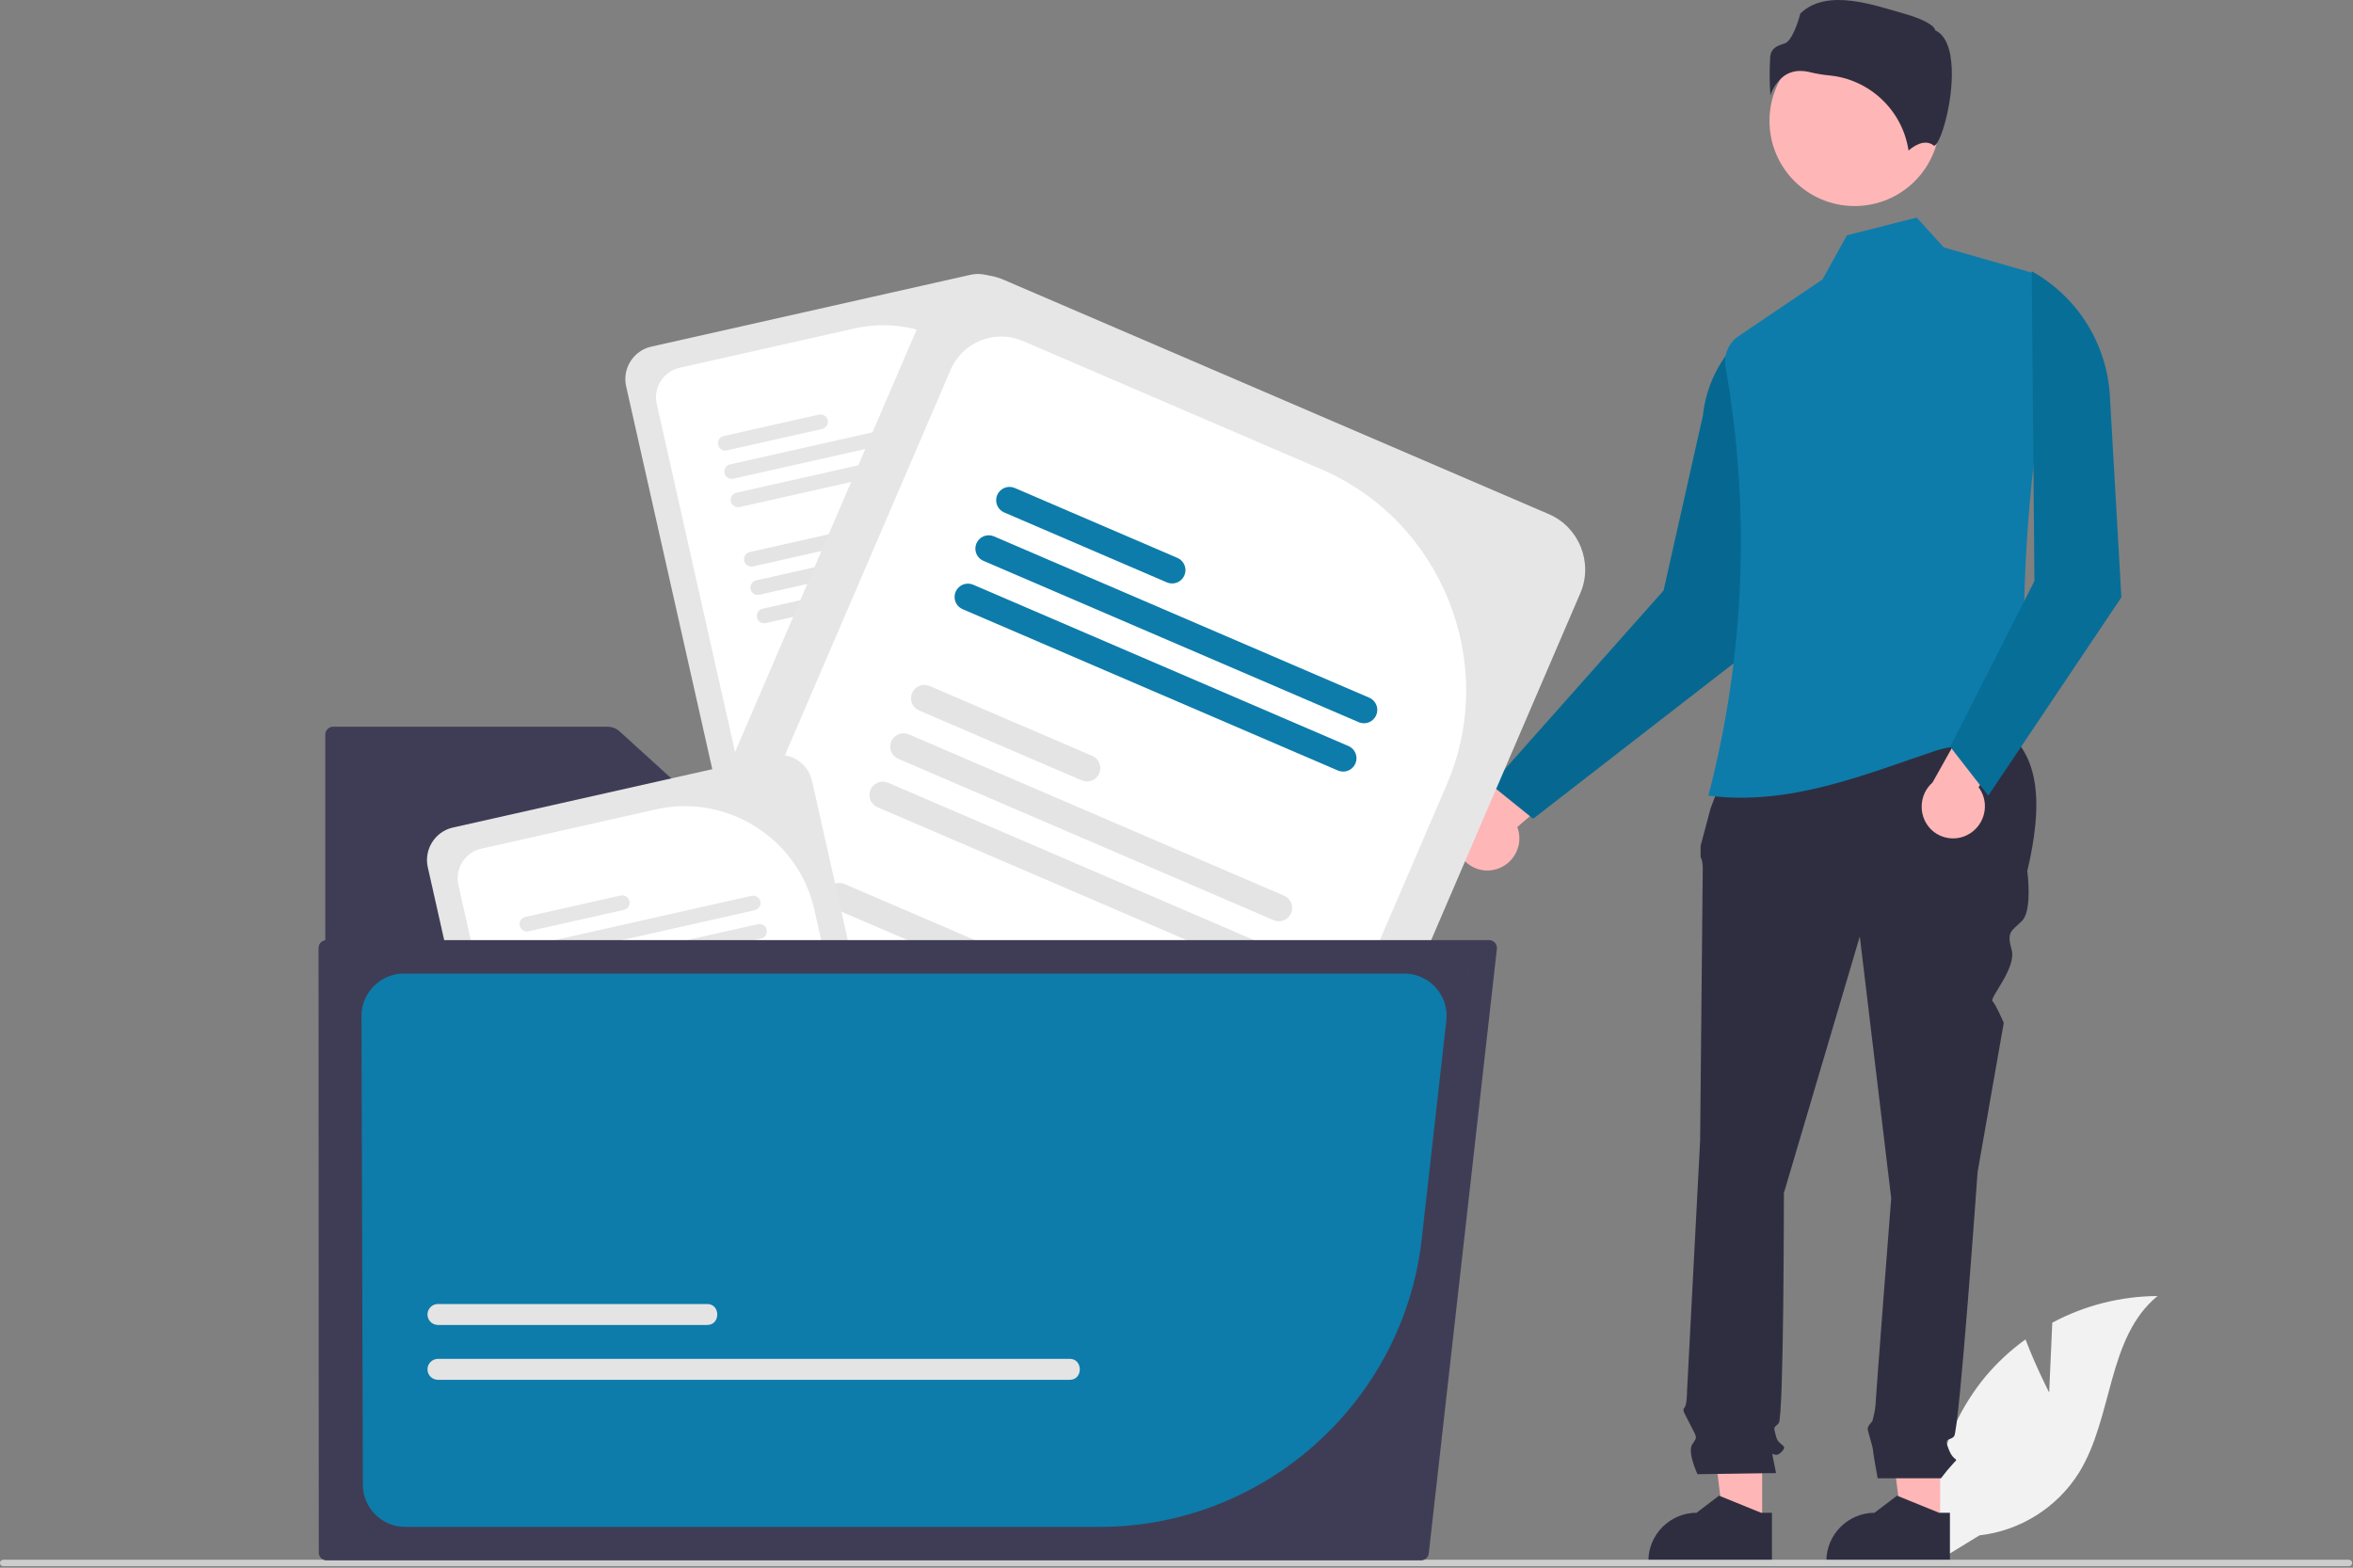 <?xml version="1.0" encoding="UTF-8" standalone="no"?>
<!DOCTYPE svg PUBLIC "-//W3C//DTD SVG 1.1//EN" "http://www.w3.org/Graphics/SVG/1.1/DTD/svg11.dtd">
<svg width="100%" height="100%" viewBox="0 0 866 577" version="1.1" xmlns="http://www.w3.org/2000/svg" xmlns:xlink="http://www.w3.org/1999/xlink" xml:space="preserve" xmlns:serif="http://www.serif.com/" style="fill-rule:evenodd;clip-rule:evenodd;stroke-linejoin:round;stroke-miterlimit:2;">
    <rect x="0" y="0" width="866" height="577" fill="#808080" stroke="none"/>
    <g transform="matrix(1,0,0,1,-167.165,-161.778)">
        <path d="M716.982,481.915C723.245,480.606 727.361,474.427 726.154,468.143C726.024,467.471 725.834,466.813 725.587,466.174L757.058,439.045L736.483,433.225L709.752,459.879C703.947,462.648 701.405,469.666 704.09,475.51C706.355,480.378 711.734,483.051 716.982,481.915L716.982,481.915Z" style="fill:rgb(255,182,182);fill-rule:nonzero;"/>
    </g>
    <g transform="matrix(1,0,0,1,-167.165,-161.778)">
        <path d="M921.345,674.306L922.489,648.587C934.412,642.213 947.714,638.846 961.234,638.779C942.625,653.993 944.951,683.319 932.335,703.778C924.27,716.634 910.773,725.14 895.695,726.868L880.123,736.402C875.801,712.308 882.256,687.491 897.77,668.557C902.125,663.348 907.119,658.708 912.633,654.747C916.363,664.581 921.345,674.306 921.345,674.306Z" style="fill:rgb(242,242,242);fill-rule:nonzero;"/>
    </g>
    <path d="M714.057,561.388L699.956,561.387L693.248,507L714.059,507.001L714.057,561.388Z" style="fill:rgb(255,182,182);fill-rule:nonzero;"/>
    <g transform="matrix(1,0,0,1,-167.165,-161.778)">
        <path d="M884.817,736.834L839.352,736.833L839.352,736.257C839.352,726.55 847.341,718.562 857.048,718.561L857.049,718.561L865.354,712.261L880.849,718.562L884.818,718.562L884.817,736.834Z" style="fill:rgb(47,46,65);fill-rule:nonzero;"/>
    </g>
    <path d="M648.548,561.388L634.448,561.387L627.74,507L648.551,507.001L648.548,561.388Z" style="fill:rgb(255,182,182);fill-rule:nonzero;"/>
    <g transform="matrix(1,0,0,1,-167.165,-161.778)">
        <path d="M819.309,736.834L773.844,736.833L773.844,736.257C773.844,726.55 781.833,718.562 791.54,718.561L791.541,718.561L799.846,712.261L815.341,718.562L819.31,718.562L819.309,736.834Z" style="fill:rgb(47,46,65);fill-rule:nonzero;"/>
    </g>
    <g transform="matrix(1,0,0,1,-167.165,-161.778)">
        <path d="M809.61,425.826L901.325,428.119C918.744,437.58 919.009,458.057 913.301,482.369C913.301,482.369 915.228,496.819 911.375,500.673C907.521,504.526 905.595,504.526 907.521,511.27C909.448,518.013 899.268,529.027 900.505,530.264C901.741,531.5 904.631,538.244 904.631,538.244L894.998,593.155C894.998,593.155 888.254,688.527 886.327,690.453C884.401,692.38 882.474,690.453 884.401,695.27C886.327,700.087 888.254,698.16 886.327,700.087C884.621,701.927 883.013,703.856 881.511,705.867L858.22,705.867C858.22,705.867 856.464,696.233 856.464,695.27C856.464,694.307 854.537,688.527 854.537,687.563C854.537,686.6 856.24,684.897 856.24,684.897C856.828,682.939 857.226,680.928 857.427,678.893C857.427,676.966 863.207,602.788 863.207,602.788L851.647,506.453L823.71,600.862C823.71,600.862 823.71,683.71 821.783,685.637C819.856,687.563 819.856,686.6 820.819,690.453C821.783,694.307 825.636,693.343 822.746,696.233C819.856,699.124 818.893,694.307 819.856,699.124L820.819,703.94L791.919,704.354C791.919,704.354 788.065,696.233 789.992,693.343C791.919,690.453 791.803,691.242 789.453,686.513C787.102,681.783 786.139,680.82 787.102,679.856C788.065,678.893 788.065,673.769 788.065,673.769L792.882,581.594C792.882,581.594 793.846,484.296 793.846,481.406C793.918,479.919 793.644,478.435 793.045,477.072L793.045,473.149L796.736,459.249L809.61,425.826Z" style="fill:rgb(47,46,65);fill-rule:nonzero;"/>
    </g>
    <g transform="matrix(1,0,0,1,-167.165,-161.778)">
        <path d="M715.921,450.623L731.421,463.123L815.921,397.623L810.921,283.623C801.326,291.299 795.193,302.506 793.899,314.726L779.421,379.123L715.921,450.623Z" style="fill:rgb(6,104,145);fill-rule:nonzero;"/>
    </g>
    <g transform="matrix(1,0,0,1,-167.165,-161.778)">
        <path d="M795.921,454.623C825.832,458.446 853.39,446.865 879.422,438.123C891.173,434.177 903.012,438.297 913.921,431.623C909.204,385.156 913.784,332.815 923.805,277.037C924.982,270.536 921.113,264.1 914.819,262.091L882.528,252.826L872.586,241.859L846.909,248.377L837.921,264.623L807.034,285.493C803.358,287.976 801.471,292.403 802.226,296.774C811.505,349.229 809.355,403.075 795.921,454.623Z" style="fill:rgb(13,124,170);fill-rule:nonzero;"/>
    </g>
    <g transform="matrix(1,0,0,1,-167.165,-161.778)">
        <path d="M891.382,469.005C897.051,466.036 899.324,458.969 896.449,453.252C896.14,452.642 895.777,452.06 895.366,451.513L918.24,416.826L896.858,416.841L878.414,449.778C873.585,454.025 873.054,461.471 877.232,466.36C880.739,470.426 886.644,471.529 891.382,469.005L891.382,469.005Z" style="fill:rgb(255,182,182);fill-rule:nonzero;"/>
    </g>
    <g transform="matrix(1,0,0,1,-167.165,-161.778)">
        <path d="M884.921,436.623L898.921,454.623L947.921,381.623L943.683,307.46C942.587,288.281 931.714,270.952 914.921,261.623L915.921,375.623L884.921,436.623Z" style="fill:rgb(7,110,152);fill-rule:nonzero;"/>
    </g>
    <circle cx="682.576" cy="44.502" r="31.335" style="fill:rgb(255,182,182);"/>
    <g transform="matrix(1,0,0,1,-167.165,-161.778)">
        <path d="M829.775,187.89C830.988,187.899 832.194,188.058 833.368,188.362C835.682,188.918 838.032,189.312 840.401,189.541C855.28,190.941 867.38,202.403 869.583,217.184C871.404,215.597 875.547,212.677 878.943,215.391C878.995,215.434 879.025,215.456 879.144,215.399C881.4,214.329 885.403,201.16 885.525,189.565C885.589,183.411 884.62,175.552 879.642,173.063L879.38,172.932L879.311,172.647C878.979,171.263 875.263,168.899 868.806,167.06C857.071,163.718 839.579,157.207 829.729,166.789C828.983,170.019 826.558,176.932 824.108,177.716C821.396,178.583 819.053,179.332 818.683,182.66C818.375,187.395 818.397,192.147 818.75,196.879C819.67,193.984 821.474,191.448 823.909,189.632C825.641,188.466 827.688,187.858 829.775,187.89Z" style="fill:rgb(47,46,65);fill-rule:nonzero;"/>
    </g>
    <g transform="matrix(1,0,0,1,-167.165,-161.778)">
        <path d="M1032.84,737.028L1032.84,737.035C1032.84,737.686 1032.3,738.222 1031.65,738.222C1031.65,738.222 1031.65,738.222 1031.64,738.222L168.355,738.222C167.702,738.222 167.165,737.685 167.165,737.032C167.165,736.379 167.702,735.842 168.355,735.842L1031.64,735.842C1031.65,735.842 1031.65,735.842 1031.65,735.842C1032.3,735.842 1032.84,736.377 1032.84,737.028Z" style="fill:rgb(204,204,204);fill-rule:nonzero;"/>
    </g>
    <g transform="matrix(1,0,0,1,-167.165,-161.778)">
        <path d="M524.442,262.901L406.817,289.364C400.299,290.838 396.143,297.407 397.602,303.929L429.856,447.294L568.059,416.201C569.194,415.949 570.233,415.376 571.052,414.549L539.007,272.116C537.533,265.598 530.964,261.441 524.442,262.901Z" style="fill:rgb(230,230,230);fill-rule:nonzero;"/>
    </g>
    <g transform="matrix(1,0,0,1,-167.165,-161.778)">
        <path d="M481.715,282.642L417.253,297.144C411.318,298.485 407.532,304.466 408.859,310.405L439.184,445.195L561.928,417.58L539.843,319.418C533.959,293.405 507.742,276.817 481.715,282.642Z" style="fill:white;fill-rule:nonzero;"/>
    </g>
    <g transform="matrix(1,0,0,1,-167.165,-161.778)">
        <path d="M538.323,410.314L457.402,428.52C456.17,428.794 455.287,429.896 455.287,431.158C455.287,432.641 456.507,433.862 457.99,433.862C458.192,433.862 458.392,433.839 458.589,433.794L539.51,415.589C540.743,415.315 541.627,414.212 541.627,412.95C541.627,411.467 540.407,410.246 538.924,410.246C538.722,410.246 538.52,410.269 538.323,410.314Z" style="fill:rgb(228,228,228);fill-rule:nonzero;"/>
    </g>
    <g transform="matrix(1,0,0,1,-167.165,-161.778)">
        <path d="M535.976,399.883L455.055,418.088C453.825,418.365 452.943,419.467 452.943,420.728C452.943,422.213 454.164,423.434 455.649,423.434C455.849,423.434 456.048,423.412 456.243,423.368L537.164,405.163C538.395,404.886 539.277,403.784 539.277,402.523C539.277,401.038 538.055,399.817 536.57,399.817C536.371,399.817 536.171,399.839 535.976,399.883L535.976,399.883Z" style="fill:rgb(228,228,228);fill-rule:nonzero;"/>
    </g>
    <g transform="matrix(1,0,0,1,-167.165,-161.778)">
        <path d="M487.788,399.77L452.709,407.662C451.48,407.939 450.599,409.04 450.599,410.3C450.599,411.783 451.82,413.003 453.303,413.003C453.502,413.003 453.701,412.981 453.896,412.937L488.974,405.045C490.207,404.771 491.092,403.669 491.092,402.406C491.092,400.923 489.871,399.703 488.388,399.703C488.186,399.703 487.985,399.725 487.788,399.77Z" style="fill:rgb(228,228,228);fill-rule:nonzero;"/>
    </g>
    <g transform="matrix(1,0,0,1,-167.165,-161.778)">
        <path d="M528.717,367.614L447.795,385.82C446.565,386.097 445.683,387.199 445.683,388.46C445.683,389.944 446.905,391.166 448.389,391.166C448.589,391.166 448.788,391.144 448.983,391.1L529.905,372.894C531.135,372.618 532.017,371.515 532.017,370.254C532.017,368.77 530.795,367.548 529.311,367.548C529.111,367.548 528.912,367.57 528.717,367.614L528.717,367.614Z" style="fill:rgb(228,228,228);fill-rule:nonzero;"/>
    </g>
    <g transform="matrix(1,0,0,1,-167.165,-161.778)">
        <path d="M526.371,357.188L445.45,375.394C444.218,375.668 443.335,376.77 443.335,378.032C443.335,379.515 444.555,380.736 446.038,380.736C446.239,380.736 446.44,380.713 446.636,380.669L527.558,362.463C528.788,362.187 529.67,361.086 529.67,359.825C529.67,358.342 528.45,357.122 526.967,357.122C526.767,357.122 526.567,357.144 526.371,357.188Z" style="fill:rgb(228,228,228);fill-rule:nonzero;"/>
    </g>
    <g transform="matrix(1,0,0,1,-167.165,-161.778)">
        <path d="M478.181,357.07L443.103,364.962C441.872,365.239 440.991,366.341 440.991,367.602C440.991,369.087 442.212,370.309 443.697,370.309C443.897,370.309 444.096,370.286 444.291,370.243L479.369,362.351C480.599,362.074 481.481,360.972 481.481,359.711C481.481,358.226 480.259,357.004 478.775,357.004C478.575,357.004 478.376,357.027 478.181,357.07Z" style="fill:rgb(228,228,228);fill-rule:nonzero;"/>
    </g>
    <g transform="matrix(1,0,0,1,-167.165,-161.778)">
        <path d="M519.11,324.914L438.189,343.12C436.958,343.397 436.077,344.499 436.077,345.76C436.077,347.245 437.298,348.466 438.783,348.466C438.983,348.466 439.182,348.444 439.377,348.4L520.298,330.194C521.529,329.918 522.41,328.816 522.41,327.554C522.41,326.07 521.189,324.848 519.704,324.848C519.504,324.848 519.305,324.87 519.11,324.914L519.11,324.914Z" style="fill:rgb(230,230,230);fill-rule:nonzero;"/>
    </g>
    <g transform="matrix(1,0,0,1,-167.165,-161.778)">
        <path d="M516.765,314.488L435.843,332.694C434.613,332.971 433.731,334.073 433.731,335.334C433.731,336.819 434.953,338.04 436.437,338.04C436.637,338.04 436.836,338.018 437.031,337.974L517.953,319.768C519.183,319.492 520.065,318.39 520.065,317.128C520.065,315.644 518.843,314.422 517.359,314.422C517.159,314.422 516.959,314.444 516.765,314.488L516.765,314.488Z" style="fill:rgb(230,230,230);fill-rule:nonzero;"/>
    </g>
    <g transform="matrix(1,0,0,1,-167.165,-161.778)">
        <path d="M468.574,314.371L433.496,322.262C432.266,322.539 431.384,323.641 431.384,324.903C431.384,326.387 432.606,327.609 434.09,327.609C434.29,327.609 434.489,327.587 434.684,327.543L469.762,319.651C470.993,319.374 471.874,318.272 471.874,317.011C471.874,315.526 470.653,314.305 469.168,314.305C468.969,314.305 468.769,314.327 468.574,314.371Z" style="fill:rgb(230,230,230);fill-rule:nonzero;"/>
    </g>
    <g transform="matrix(1,0,0,1,-167.165,-161.778)">
        <path d="M289.779,429.241C288.193,429.243 286.888,430.547 286.887,432.133L286.887,731.181C286.888,732.767 288.193,734.071 289.779,734.073L664.725,734.073C666.31,734.071 667.615,732.767 667.616,731.181L667.616,480.137C667.615,478.551 666.31,477.246 664.725,477.244L449.53,477.244C447.346,477.246 445.239,476.432 443.623,474.962L395.245,431.004C393.997,429.869 392.369,429.24 390.682,429.241L289.779,429.241Z" style="fill:rgb(63,61,86);fill-rule:nonzero;"/>
    </g>
    <g transform="matrix(1,0,0,1,-167.165,-161.778)">
        <path d="M737.242,351.025L536.479,264.713C525.346,259.942 512.258,265.16 507.461,276.283L402.262,520.978L638.147,622.388C640.081,623.227 642.217,623.491 644.297,623.149L748.812,380.043C753.583,368.91 748.365,355.822 737.242,351.025Z" style="fill:rgb(230,230,230);fill-rule:nonzero;"/>
    </g>
    <g transform="matrix(1,0,0,1,-167.165,-161.778)">
        <path d="M653.54,334.535L543.517,287.234C533.38,282.888 521.461,287.636 517.09,297.762L418.183,527.822L627.683,617.89L699.712,450.347C718.755,405.913 697.93,353.679 653.54,334.535Z" style="fill:white;fill-rule:nonzero;"/>
    </g>
    <g transform="matrix(1,0,0,1,-167.165,-161.778)">
        <path d="M600.776,582.114L462.659,522.735C462.045,522.47 461.384,522.333 460.716,522.333C458.028,522.333 455.816,524.545 455.816,527.233C455.816,529.191 456.989,530.968 458.788,531.738L596.905,591.117C597.519,591.382 598.18,591.518 598.848,591.518C601.536,591.518 603.748,589.306 603.748,586.618C603.748,584.661 602.575,582.884 600.776,582.114Z" style="fill:rgb(228,228,228);fill-rule:nonzero;"/>
    </g>
    <g transform="matrix(1,0,0,1,-167.165,-161.778)">
        <path d="M608.43,564.309L470.313,504.931C469.702,504.668 469.043,504.533 468.378,504.533C465.687,504.533 463.473,506.747 463.473,509.438C463.473,511.393 464.642,513.17 466.439,513.943L604.556,573.322C605.168,573.585 605.827,573.72 606.493,573.72C609.184,573.72 611.398,571.506 611.398,568.815C611.398,566.859 610.227,565.082 608.43,564.309L608.43,564.309Z" style="fill:rgb(228,228,228);fill-rule:nonzero;"/>
    </g>
    <g transform="matrix(1,0,0,1,-167.165,-161.778)">
        <path d="M537.835,512.875L477.964,487.135C477.351,486.871 476.691,486.735 476.024,486.735C473.336,486.735 471.124,488.947 471.124,491.635C471.124,493.591 472.295,495.368 474.093,496.139L533.964,521.878C534.577,522.142 535.237,522.278 535.904,522.278C538.592,522.278 540.804,520.066 540.804,517.378C540.804,515.423 539.633,513.646 537.835,512.875Z" style="fill:rgb(228,228,228);fill-rule:nonzero;"/>
    </g>
    <g transform="matrix(1,0,0,1,-167.165,-161.778)">
        <path d="M632.108,509.233L493.991,449.855C493.381,449.593 492.723,449.458 492.059,449.458C489.368,449.458 487.154,451.672 487.154,454.363C487.154,456.317 488.322,458.093 490.117,458.867L628.234,518.246C628.847,518.511 629.509,518.647 630.177,518.647C632.868,518.647 635.082,516.433 635.082,513.742C635.082,511.783 633.909,510.004 632.108,509.233L632.108,509.233Z" style="fill:rgb(228,228,228);fill-rule:nonzero;"/>
    </g>
    <g transform="matrix(1,0,0,1,-167.165,-161.778)">
        <path d="M639.759,491.438L501.642,432.06C501.028,431.795 500.367,431.658 499.699,431.658C497.011,431.658 494.799,433.87 494.799,436.558C494.799,438.515 495.972,440.293 497.771,441.063L635.888,500.441C636.501,500.706 637.162,500.843 637.831,500.843C640.519,500.843 642.731,498.631 642.731,495.943C642.731,493.986 641.558,492.208 639.759,491.438Z" style="fill:rgb(228,228,228);fill-rule:nonzero;"/>
    </g>
    <g transform="matrix(1,0,0,1,-167.165,-161.778)">
        <path d="M569.167,439.995L509.296,414.255C508.685,413.993 508.026,413.857 507.361,413.857C504.67,413.857 502.456,416.071 502.456,418.762C502.456,420.718 503.625,422.494 505.421,423.268L565.293,449.007C565.905,449.271 566.565,449.407 567.232,449.407C569.923,449.407 572.137,447.193 572.137,444.502C572.137,442.545 570.966,440.767 569.167,439.995Z" style="fill:rgb(228,228,228);fill-rule:nonzero;"/>
    </g>
    <g transform="matrix(1,0,0,1,-167.165,-161.778)">
        <path d="M663.441,436.353L525.324,376.974C524.713,376.713 524.056,376.578 523.393,376.578C520.702,376.578 518.488,378.793 518.488,381.483C518.488,383.437 519.655,385.213 521.449,385.987L659.566,445.366C660.178,445.629 660.838,445.765 661.505,445.765C664.196,445.765 666.41,443.551 666.41,440.86C666.41,438.903 665.239,437.125 663.441,436.353Z" style="fill:rgb(13,124,170);fill-rule:nonzero;"/>
    </g>
    <g transform="matrix(1,0,0,1,-167.165,-161.778)">
        <path d="M671.091,418.558L532.974,359.179C532.363,358.918 531.706,358.783 531.042,358.783C528.351,358.783 526.137,360.997 526.137,363.688C526.137,365.642 527.305,367.418 529.099,368.192L667.216,427.57C667.832,427.837 668.496,427.975 669.167,427.975C671.858,427.975 674.072,425.761 674.072,423.07C674.072,421.108 672.895,419.327 671.091,418.558Z" style="fill:rgb(13,124,170);fill-rule:nonzero;"/>
    </g>
    <g transform="matrix(1,0,0,1,-167.165,-161.778)">
        <path d="M600.5,367.115L540.628,341.375C540.017,341.112 539.358,340.977 538.693,340.977C536.002,340.977 533.788,343.191 533.788,345.882C533.788,347.838 534.957,349.614 536.754,350.387L596.625,376.127C597.238,376.391 597.898,376.527 598.564,376.527C601.255,376.527 603.469,374.312 603.469,371.622C603.469,369.665 602.298,367.887 600.5,367.115L600.5,367.115Z" style="fill:rgb(13,124,170);fill-rule:nonzero;"/>
    </g>
    <g transform="matrix(1,0,0,1,-167.165,-161.778)">
        <path d="M451.442,439.901L333.817,466.364C327.299,467.838 323.143,474.407 324.602,480.929L356.856,624.294L495.059,593.201C496.194,592.949 497.233,592.376 498.052,591.549L466.007,449.116C464.533,442.598 457.964,438.441 451.442,439.901Z" style="fill:rgb(230,230,230);fill-rule:nonzero;"/>
    </g>
    <g transform="matrix(1,0,0,1,-167.165,-161.778)">
        <path d="M408.715,459.642L344.253,474.144C338.318,475.485 334.532,481.466 335.859,487.405L366.184,622.195L488.928,594.58L466.843,496.418C460.959,470.405 434.742,453.818 408.715,459.642Z" style="fill:white;fill-rule:nonzero;"/>
    </g>
    <g transform="matrix(1,0,0,1,-167.165,-161.778)">
        <path d="M465.323,587.314L384.402,605.52C383.17,605.794 382.287,606.896 382.287,608.158C382.287,609.641 383.507,610.862 384.99,610.862C385.192,610.862 385.392,610.839 385.589,610.794L466.51,592.589C467.743,592.315 468.627,591.212 468.627,589.95C468.627,588.467 467.407,587.246 465.924,587.246C465.722,587.246 465.52,587.269 465.323,587.314Z" style="fill:rgb(228,228,228);fill-rule:nonzero;"/>
    </g>
    <g transform="matrix(1,0,0,1,-167.165,-161.778)">
        <path d="M462.976,576.883L382.055,595.088C380.825,595.365 379.943,596.467 379.943,597.728C379.943,599.213 381.164,600.434 382.649,600.434C382.849,600.434 383.048,600.412 383.243,600.368L464.164,582.163C465.395,581.886 466.277,580.784 466.277,579.523C466.277,578.038 465.055,576.817 463.57,576.817C463.371,576.817 463.171,576.839 462.976,576.883L462.976,576.883Z" style="fill:rgb(228,228,228);fill-rule:nonzero;"/>
    </g>
    <g transform="matrix(1,0,0,1,-167.165,-161.778)">
        <path d="M414.788,576.77L379.709,584.662C378.48,584.939 377.599,586.04 377.599,587.3C377.599,588.783 378.82,590.003 380.303,590.003C380.502,590.003 380.701,589.981 380.896,589.937L415.974,582.045C417.207,581.771 418.092,580.669 418.092,579.406C418.092,577.923 416.871,576.703 415.388,576.703C415.186,576.703 414.985,576.725 414.788,576.77Z" style="fill:rgb(228,228,228);fill-rule:nonzero;"/>
    </g>
    <g transform="matrix(1,0,0,1,-167.165,-161.778)">
        <path d="M455.717,544.614L374.795,562.82C373.565,563.097 372.683,564.199 372.683,565.46C372.683,566.944 373.905,568.166 375.389,568.166C375.589,568.166 375.788,568.144 375.983,568.1L456.905,549.894C458.135,549.618 459.017,548.515 459.017,547.254C459.017,545.77 457.795,544.548 456.311,544.548C456.111,544.548 455.912,544.57 455.717,544.614L455.717,544.614Z" style="fill:rgb(228,228,228);fill-rule:nonzero;"/>
    </g>
    <g transform="matrix(1,0,0,1,-167.165,-161.778)">
        <path d="M453.371,534.188L372.45,552.394C371.218,552.668 370.335,553.77 370.335,555.032C370.335,556.515 371.555,557.736 373.038,557.736C373.239,557.736 373.44,557.713 373.636,557.669L454.558,539.463C455.788,539.187 456.67,538.086 456.67,536.825C456.67,535.342 455.45,534.122 453.967,534.122C453.767,534.122 453.567,534.144 453.371,534.188Z" style="fill:rgb(228,228,228);fill-rule:nonzero;"/>
    </g>
    <g transform="matrix(1,0,0,1,-167.165,-161.778)">
        <path d="M405.181,534.07L370.103,541.962C368.872,542.239 367.991,543.341 367.991,544.602C367.991,546.087 369.212,547.309 370.697,547.309C370.897,547.309 371.096,547.286 371.291,547.243L406.369,539.351C407.599,539.074 408.481,537.972 408.481,536.711C408.481,535.226 407.259,534.004 405.775,534.004C405.575,534.004 405.376,534.027 405.181,534.07Z" style="fill:rgb(228,228,228);fill-rule:nonzero;"/>
    </g>
    <g transform="matrix(1,0,0,1,-167.165,-161.778)">
        <path d="M446.11,501.914L365.189,520.12C363.958,520.397 363.077,521.499 363.077,522.76C363.077,524.245 364.298,525.466 365.783,525.466C365.983,525.466 366.182,525.444 366.377,525.4L447.298,507.194C448.529,506.918 449.41,505.816 449.41,504.554C449.41,503.07 448.189,501.848 446.704,501.848C446.504,501.848 446.305,501.87 446.11,501.914L446.11,501.914Z" style="fill:rgb(230,230,230);fill-rule:nonzero;"/>
    </g>
    <g transform="matrix(1,0,0,1,-167.165,-161.778)">
        <path d="M443.765,491.488L362.843,509.694C361.613,509.971 360.731,511.073 360.731,512.334C360.731,513.819 361.953,515.04 363.437,515.04C363.637,515.04 363.836,515.018 364.031,514.974L444.953,496.768C446.183,496.492 447.065,495.39 447.065,494.128C447.065,492.644 445.843,491.422 444.359,491.422C444.159,491.422 443.959,491.444 443.765,491.488L443.765,491.488Z" style="fill:rgb(230,230,230);fill-rule:nonzero;"/>
    </g>
    <g transform="matrix(1,0,0,1,-167.165,-161.778)">
        <path d="M395.574,491.371L360.496,499.262C359.266,499.539 358.384,500.641 358.384,501.903C358.384,503.387 359.606,504.609 361.09,504.609C361.29,504.609 361.489,504.587 361.684,504.543L396.762,496.651C397.993,496.374 398.874,495.272 398.874,494.011C398.874,492.526 397.653,491.305 396.168,491.305C395.969,491.305 395.769,491.327 395.574,491.371Z" style="fill:rgb(230,230,230);fill-rule:nonzero;"/>
    </g>
    <g transform="matrix(1,0,0,1,-167.165,-161.778)">
        <path d="M287.294,507.787C287.294,507.787 287.294,507.787 287.294,507.787C285.708,507.787 284.402,509.092 284.402,510.678C284.402,510.787 284.491,733.505 284.491,733.505C284.654,734.961 285.9,736.074 287.365,736.073L690.138,736.073C691.603,736.075 692.849,734.961 693.012,733.505L718.082,511.003C718.174,510.185 717.913,509.366 717.365,508.752C716.819,508.135 716.033,507.783 715.209,507.787L287.294,507.787Z" style="fill:rgb(63,61,86);fill-rule:nonzero;"/>
    </g>
    <g transform="matrix(1,0,0,1,-167.165,-161.778)">
        <path d="M315.717,520.117C307.269,520.142 300.306,527.044 300.208,535.491L300.711,708.099C300.71,708.144 300.71,708.189 300.71,708.234C300.71,716.742 307.711,723.743 316.219,723.743C316.219,723.743 316.22,723.743 316.22,723.743L571.897,723.743C632.314,723.783 683.686,677.874 690.41,617.833L699.477,537.363C699.542,536.786 699.575,536.206 699.575,535.626C699.575,527.118 692.574,520.117 684.067,520.117C684.066,520.117 684.066,520.117 684.066,520.117L315.717,520.117ZM707.528,520.117L707.482,519.117L707.528,519.117L707.528,520.117Z" style="fill:rgb(13,124,170);fill-rule:nonzero;"/>
    </g>
    <g transform="matrix(1,0,0,1,-167.165,-161.778)">
        <path d="M427.4,649.434L328.353,649.434C326.236,649.434 324.494,647.692 324.494,645.575C324.494,643.458 326.236,641.716 328.353,641.716L427.4,641.716C432.376,641.647 432.426,649.504 427.4,649.434Z" style="fill:rgb(228,228,228);fill-rule:nonzero;"/>
    </g>
    <g transform="matrix(1,0,0,1,-167.165,-161.778)">
        <path d="M560.826,669.62L328.353,669.62C326.236,669.62 324.494,667.878 324.494,665.761C324.494,663.645 326.236,661.903 328.353,661.903L560.826,661.903C565.802,661.833 565.852,669.691 560.826,669.62Z" style="fill:rgb(228,228,228);fill-rule:nonzero;"/>
    </g>
</svg>
